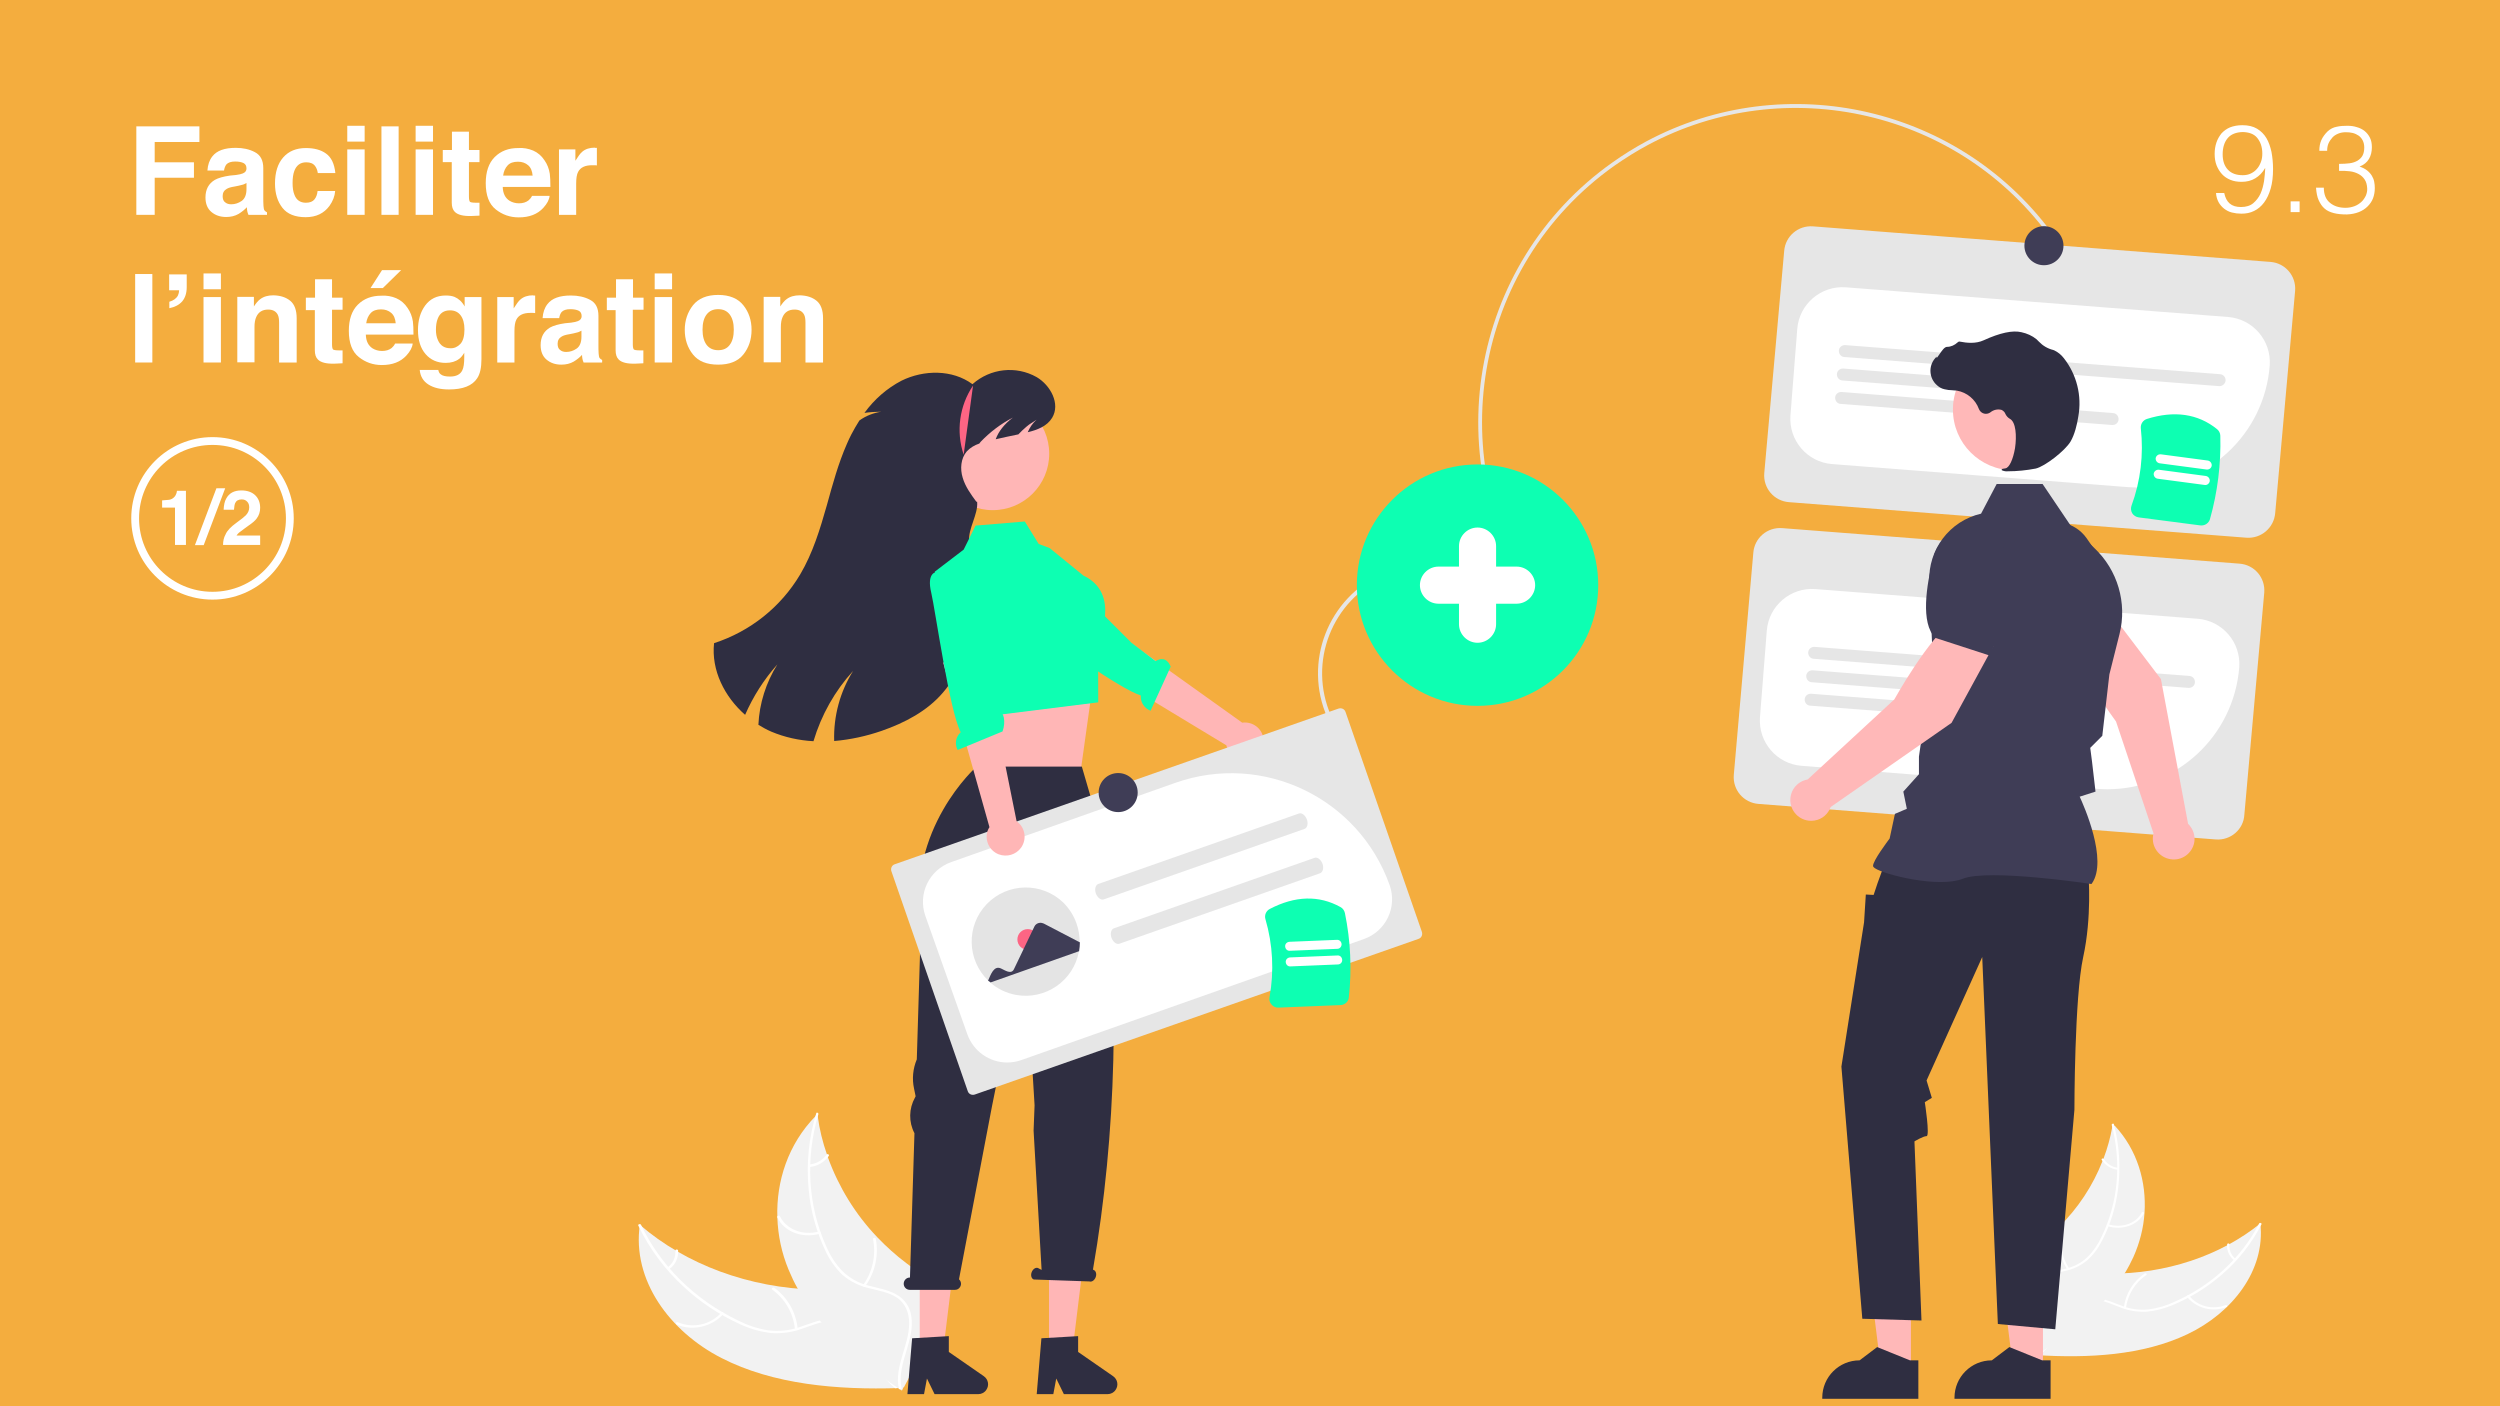 <?xml version="1.0" encoding="UTF-8"?>
<!-- Generator: Adobe Illustrator 27.4.1, SVG Export Plug-In . SVG Version: 6.00 Build 0)  -->
<svg xmlns="http://www.w3.org/2000/svg" xmlns:xlink="http://www.w3.org/1999/xlink" version="1.1" id="Calque_1" x="0px" y="0px" viewBox="0 0 1280 720" style="enable-background:new 0 0 1280 720;" xml:space="preserve">
<style type="text/css">
	.st0{fill:#F4AD3E;}
	.st1{fill:#FFFFFF;}
	.st2{fill:none;stroke:#FFFFFF;stroke-width:4;stroke-miterlimit:10;}
	.st3{fill:#E6E6E6;}
	.st4{fill:#F2F2F2;}
	.st5{fill:#FFB8B8;}
	.st6{fill:#3F3D56;}
	.st7{fill:#2F2E41;}
	.st8{fill:#0DFFB2;}
	.st9{fill:#FFB6B6;}
	.st10{fill:#FD6584;}
	.st11{fill:#E4E4E4;}
</style>
<rect class="st0" width="1280" height="720"></rect>
<g>
	<path class="st1" d="M69.8,64.7h32.3v8H79.2v10.4h20.1V91H79.2v19h-9.4V64.7z"></path>
	<path class="st1" d="M120.8,89.6c1.6-0.2,2.8-0.5,3.5-0.8c1.3-0.5,1.9-1.4,1.9-2.5c0-1.4-0.5-2.3-1.5-2.8c-1-0.5-2.4-0.8-4.3-0.8   c-2.1,0-3.6,0.5-4.5,1.5c-0.6,0.8-1,1.8-1.2,3.1h-8.5c0.2-2.9,1-5.3,2.5-7.2c2.3-3,6.3-4.4,12-4.4c3.7,0,7,0.7,9.8,2.2   c2.9,1.5,4.3,4.2,4.3,8.2v15.4c0,1.1,0,2.4,0.1,3.9c0.1,1.1,0.2,1.9,0.5,2.3c0.3,0.4,0.7,0.7,1.3,1v1.3h-9.5   c-0.3-0.7-0.5-1.3-0.6-1.9c-0.1-0.6-0.2-1.3-0.2-2c-1.2,1.3-2.6,2.4-4.2,3.4c-1.9,1.1-4,1.6-6.4,1.6c-3.1,0-5.6-0.9-7.6-2.6   c-2-1.7-3-4.2-3-7.4c0-4.1,1.6-7.1,4.8-9c1.8-1,4.3-1.7,7.7-2.2L120.8,89.6z M126.2,93.7c-0.6,0.3-1.1,0.6-1.7,0.8   c-0.6,0.2-1.4,0.4-2.4,0.6l-2,0.4c-1.9,0.3-3.2,0.7-4,1.2c-1.4,0.8-2.1,2-2.1,3.7c0,1.5,0.4,2.6,1.3,3.2c0.8,0.7,1.9,1,3.1,1   c1.9,0,3.7-0.6,5.3-1.7c1.6-1.1,2.5-3.1,2.5-6.1V93.7z"></path>
	<path class="st1" d="M162.7,88.5c-0.2-1.3-0.6-2.4-1.3-3.4c-1-1.4-2.5-2-4.6-2c-3,0-5,1.5-6.1,4.4c-0.6,1.6-0.9,3.6-0.9,6.2   c0,2.5,0.3,4.4,0.9,5.9c1,2.8,3,4.2,5.9,4.2c2.1,0,3.5-0.6,4.4-1.7s1.4-2.5,1.6-4.3h9c-0.2,2.7-1.2,5.2-2.9,7.6   c-2.8,3.8-6.8,5.8-12.2,5.8s-9.4-1.6-11.9-4.8s-3.8-7.3-3.8-12.4c0-5.8,1.4-10.2,4.2-13.4c2.8-3.2,6.7-4.8,11.6-4.8   c4.2,0,7.7,0.9,10.3,2.8c2.7,1.9,4.3,5.2,4.8,10H162.7z"></path>
	<path class="st1" d="M186.7,72.5h-8.9v-8.1h8.9V72.5z M177.8,76.5h8.9V110h-8.9V76.5z"></path>
	<path class="st1" d="M204.1,110h-8.8V64.7h8.8V110z"></path>
	<path class="st1" d="M221.7,72.5h-8.9v-8.1h8.9V72.5z M212.8,76.5h8.9V110h-8.9V76.5z"></path>
	<path class="st1" d="M226.7,83v-6.2h4.7v-9.4h8.7v9.4h5.4V83h-5.4v17.7c0,1.4,0.2,2.2,0.5,2.6c0.3,0.3,1.4,0.5,3.2,0.5   c0.3,0,0.5,0,0.8,0s0.6,0,0.9,0v6.6l-4.2,0.2c-4.1,0.1-7-0.6-8.5-2.2c-1-1-1.5-2.6-1.5-4.6V83H226.7z"></path>
	<path class="st1" d="M273,77.1c2.3,1,4.3,2.7,5.8,5c1.4,2,2.3,4.3,2.7,6.9c0.2,1.5,0.3,3.8,0.3,6.7h-24.4c0.1,3.4,1.3,5.7,3.5,7.1   c1.3,0.8,3,1.3,4.8,1.3c2,0,3.6-0.5,4.9-1.5c0.7-0.6,1.3-1.3,1.8-2.3h9c-0.2,2-1.3,4-3.2,6.1c-3,3.3-7.2,4.9-12.6,4.9   c-4.5,0-8.4-1.4-11.8-4.1s-5.1-7.2-5.1-13.4c0-5.8,1.5-10.3,4.6-13.4c3.1-3.1,7.1-4.6,12-4.6C268,75.6,270.6,76.1,273,77.1z    M259.9,84.7c-1.2,1.3-2,3-2.3,5.2h15.1c-0.2-2.3-0.9-4.1-2.3-5.3c-1.4-1.2-3.1-1.8-5.2-1.8C262.8,82.8,261.1,83.4,259.9,84.7z"></path>
	<path class="st1" d="M304.8,75.7c0.1,0,0.4,0,0.8,0v9c-0.6-0.1-1-0.1-1.5-0.1s-0.8,0-1,0c-3.5,0-5.9,1.1-7.1,3.4   c-0.7,1.3-1,3.3-1,6v16h-8.8V76.5h8.4v5.8c1.4-2.2,2.5-3.8,3.5-4.6c1.6-1.4,3.8-2.1,6.4-2.1C304.5,75.7,304.7,75.7,304.8,75.7z"></path>
	<path class="st1" d="M78,185.6h-8.8v-45.3H78V185.6z"></path>
	<path class="st1" d="M86.7,154.5c2.1-0.6,3.6-1.7,4.4-3.2c0.4-0.9,0.6-1.8,0.6-2.7h-5.1v-8.1h9v6.5c0,3.1-0.8,5.5-2.3,7.3   c-1.6,1.8-3.7,2.9-6.6,3.5V154.5z"></path>
	<path class="st1" d="M113.1,148.1h-8.9V140h8.9V148.1z M104.2,152.1h8.9v33.5h-8.9V152.1z"></path>
	<path class="st1" d="M148.6,154c2.2,1.8,3.3,4.8,3.3,9v22.6h-9v-20.4c0-1.8-0.2-3.1-0.7-4.1c-0.9-1.7-2.5-2.6-4.9-2.6   c-3,0-5,1.3-6.1,3.8c-0.6,1.3-0.9,3-0.9,5.1v18.1h-8.8v-33.5h8.5v4.9c1.1-1.7,2.2-3,3.2-3.7c1.8-1.4,4.1-2,6.8-2   C143.6,151.3,146.4,152.2,148.6,154z"></path>
	<path class="st1" d="M156.6,158.6v-6.2h4.7V143h8.7v9.4h5.4v6.2H170v17.7c0,1.4,0.2,2.2,0.5,2.6c0.3,0.3,1.4,0.5,3.2,0.5   c0.3,0,0.5,0,0.8,0s0.6,0,0.9,0v6.6l-4.2,0.2c-4.1,0.1-7-0.6-8.5-2.2c-1-1-1.5-2.6-1.5-4.6v-20.6H156.6z"></path>
	<path class="st1" d="M202.9,152.7c2.3,1,4.3,2.7,5.8,5c1.4,2,2.3,4.3,2.7,6.9c0.2,1.5,0.3,3.8,0.3,6.7h-24.4   c0.1,3.4,1.3,5.7,3.5,7.1c1.3,0.8,3,1.3,4.8,1.3c2,0,3.6-0.5,4.9-1.5c0.7-0.6,1.3-1.3,1.8-2.3h9c-0.2,2-1.3,4-3.2,6.1   c-3,3.3-7.2,4.9-12.6,4.9c-4.5,0-8.4-1.4-11.8-4.1s-5.1-7.2-5.1-13.4c0-5.8,1.5-10.3,4.6-13.4c3.1-3.1,7.1-4.6,12-4.6   C197.9,151.2,200.6,151.7,202.9,152.7z M189.8,160.3c-1.2,1.3-2,3-2.3,5.2h15.1c-0.2-2.3-0.9-4.1-2.3-5.3c-1.4-1.2-3.1-1.8-5.2-1.8   C192.8,158.4,191,159,189.8,160.3z M205.4,138.3l-9.4,9.2h-6.3l5.9-9.2H205.4z"></path>
	<path class="st1" d="M232.7,152c2.1,0.9,3.9,2.5,5.2,4.9v-4.8h8.6v31.8c0,4.3-0.7,7.6-2.2,9.8c-2.5,3.8-7.3,5.7-14.4,5.7   c-4.3,0-7.8-0.8-10.5-2.5s-4.2-4.2-4.5-7.5h9.5c0.2,1,0.6,1.8,1.2,2.2c0.9,0.8,2.5,1.2,4.8,1.2c3.2,0,5.3-1.1,6.3-3.2   c0.7-1.4,1-3.6,1-6.8v-2.2c-0.8,1.4-1.7,2.5-2.7,3.2c-1.7,1.3-4,2-6.8,2c-4.3,0-7.7-1.5-10.3-4.5c-2.6-3-3.9-7.1-3.9-12.3   c0-5,1.2-9.2,3.7-12.6c2.5-3.4,6-5.1,10.5-5.1C230,151.3,231.4,151.5,232.7,152z M235.7,176.1c1.4-1.5,2.1-4,2.1-7.4   c0-3.2-0.7-5.6-2-7.3c-1.3-1.7-3.1-2.5-5.4-2.5c-3.1,0-5.2,1.4-6.3,4.3c-0.6,1.5-0.9,3.4-0.9,5.7c0,1.9,0.3,3.7,1,5.2   c1.2,2.8,3.3,4.2,6.4,4.2C232.5,178.4,234.3,177.6,235.7,176.1z"></path>
	<path class="st1" d="M273.2,151.3c0.1,0,0.4,0,0.8,0v9c-0.6-0.1-1-0.1-1.5-0.1s-0.8,0-1,0c-3.5,0-5.9,1.1-7.1,3.4   c-0.7,1.3-1,3.3-1,6v16h-8.8v-33.5h8.4v5.8c1.4-2.2,2.5-3.8,3.5-4.6c1.6-1.4,3.8-2.1,6.4-2.1C273,151.3,273.1,151.3,273.2,151.3z"></path>
	<path class="st1" d="M292.4,165.2c1.6-0.2,2.8-0.5,3.5-0.8c1.3-0.5,1.9-1.4,1.9-2.5c0-1.4-0.5-2.3-1.5-2.8c-1-0.5-2.4-0.8-4.3-0.8   c-2.1,0-3.6,0.5-4.5,1.5c-0.6,0.8-1,1.8-1.2,3.1h-8.5c0.2-2.9,1-5.3,2.5-7.2c2.3-3,6.3-4.4,12-4.4c3.7,0,7,0.7,9.8,2.2   c2.9,1.5,4.3,4.2,4.3,8.2v15.4c0,1.1,0,2.4,0.1,3.9c0.1,1.1,0.2,1.9,0.5,2.3c0.3,0.4,0.7,0.7,1.3,1v1.3h-9.5   c-0.3-0.7-0.5-1.3-0.6-1.9c-0.1-0.6-0.2-1.3-0.2-2c-1.2,1.3-2.6,2.4-4.2,3.4c-1.9,1.1-4,1.6-6.4,1.6c-3.1,0-5.6-0.9-7.6-2.6   c-2-1.7-3-4.2-3-7.4c0-4.1,1.6-7.1,4.8-9c1.8-1,4.3-1.7,7.7-2.2L292.4,165.2z M297.7,169.3c-0.6,0.3-1.1,0.6-1.7,0.8   c-0.6,0.2-1.4,0.4-2.4,0.6l-2,0.4c-1.9,0.3-3.2,0.7-4,1.2c-1.4,0.8-2.1,2-2.1,3.7c0,1.5,0.4,2.6,1.3,3.2c0.8,0.7,1.9,1,3.1,1   c1.9,0,3.7-0.6,5.3-1.7c1.6-1.1,2.5-3.1,2.5-6.1V169.3z"></path>
	<path class="st1" d="M310.7,158.6v-6.2h4.7V143h8.7v9.4h5.4v6.2H324v17.7c0,1.4,0.2,2.2,0.5,2.6c0.3,0.3,1.4,0.5,3.2,0.5   c0.3,0,0.5,0,0.8,0s0.6,0,0.9,0v6.6l-4.2,0.2c-4.1,0.1-7-0.6-8.5-2.2c-1-1-1.5-2.6-1.5-4.6v-20.6H310.7z"></path>
	<path class="st1" d="M344.1,148.1h-8.9V140h8.9V148.1z M335.2,152.1h8.9v33.5h-8.9V152.1z"></path>
	<path class="st1" d="M380.6,181.5c-2.8,3.5-7.1,5.2-12.9,5.2s-10.1-1.7-12.9-5.2c-2.8-3.5-4.2-7.7-4.2-12.6c0-4.8,1.4-9,4.2-12.6   c2.8-3.5,7.1-5.3,12.9-5.3s10.1,1.8,12.9,5.3c2.8,3.5,4.2,7.7,4.2,12.6C384.8,173.8,383.4,178,380.6,181.5z M373.6,176.6   c1.4-1.8,2.1-4.4,2.1-7.8s-0.7-5.9-2.1-7.8c-1.4-1.8-3.3-2.7-5.9-2.7s-4.5,0.9-5.9,2.7c-1.4,1.8-2.1,4.4-2.1,7.8s0.7,5.9,2.1,7.8   c1.4,1.8,3.4,2.7,5.9,2.7S372.2,178.5,373.6,176.6z"></path>
	<path class="st1" d="M418.1,154c2.2,1.8,3.3,4.8,3.3,9v22.6h-9v-20.4c0-1.8-0.2-3.1-0.7-4.1c-0.9-1.7-2.5-2.6-4.9-2.6   c-3,0-5,1.3-6.1,3.8c-0.6,1.3-0.9,3-0.9,5.1v18.1h-8.8v-33.5h8.5v4.9c1.1-1.7,2.2-3,3.2-3.7c1.8-1.4,4.1-2,6.8-2   C413.1,151.3,415.9,152.2,418.1,154z"></path>
</g>
<g>
	<path class="st1" d="M83,259.9v-3.7c1.7-0.1,2.9-0.2,3.6-0.3c1.1-0.2,2-0.7,2.7-1.5c0.5-0.5,0.8-1.2,1.1-2c0.1-0.5,0.2-0.9,0.2-1.1   h4.6V279h-5.6v-19.1H83z"></path>
	<path class="st1" d="M110.8,250h4.5l-11,29.1h-4.5L110.8,250z"></path>
	<path class="st1" d="M115.5,273.6c0.8-1.9,2.6-3.8,5.5-5.9c2.5-1.8,4.1-3.1,4.9-3.9c1.1-1.2,1.7-2.5,1.7-4c0-1.2-0.3-2.2-1-2.9   c-0.7-0.8-1.6-1.2-2.8-1.2c-1.7,0-2.8,0.6-3.4,1.9c-0.3,0.7-0.5,1.9-0.6,3.4h-5.3c0.1-2.4,0.5-4.3,1.3-5.7c1.5-2.8,4-4.2,7.8-4.2   c2.9,0,5.3,0.8,7,2.4s2.6,3.8,2.6,6.5c0,2.1-0.6,3.9-1.8,5.5c-0.8,1.1-2.1,2.2-4,3.5l-2.2,1.6c-1.4,1-2.3,1.7-2.8,2.1   c-0.5,0.4-0.9,0.9-1.3,1.5h12.1v4.8h-19C114.2,277,114.6,275.2,115.5,273.6z"></path>
</g>
<g>
	<path class="st1" d="M1138.8,98.8c0.5,2.4,1.4,4.2,2.8,5.4c1.4,1.2,3.3,1.8,5.8,1.8c2.6,0,4.8-0.7,6.3-2s2.8-2.9,3.7-4.9   c0.9-2,1.4-4.1,1.8-6.4c0.3-2.3,0.5-4.4,0.6-6.5l-0.1-0.1c-1.3,2.3-3,4-5,5.2c-2,1.2-4.3,1.8-7,1.8c-2.1,0-4-0.3-5.7-1   c-1.7-0.7-3.1-1.6-4.3-2.9c-1.2-1.3-2.1-2.8-2.8-4.5c-0.7-1.8-1-3.7-1-5.9c0-2.1,0.3-4,0.9-5.8s1.5-3.3,2.6-4.7   c1.2-1.3,2.7-2.4,4.4-3.1c1.8-0.7,3.9-1.1,6.3-1.1c3,0,5.5,0.6,7.5,1.8c2,1.2,3.6,2.8,4.8,4.8c1.2,2,2,4.4,2.6,7.1   c0.5,2.7,0.8,5.6,0.8,8.8c0,3.8-0.4,7.1-1.2,9.9s-1.9,5.2-3.4,7.2c-1.4,1.9-3.2,3.4-5.1,4.3c-2,1-4.1,1.4-6.5,1.4   c-1.7,0-3.3-0.2-4.9-0.6s-2.8-1.1-4-2c-1.1-0.9-2.1-2-2.8-3.3c-0.7-1.3-1.2-2.9-1.3-4.7H1138.8z M1148.3,67.6   c-3.4,0.1-6,1.1-7.7,3.1c-1.7,2-2.6,4.8-2.6,8.3c0,3.4,0.9,6,2.7,7.9c1.8,1.9,4.3,2.8,7.6,2.8c1.6,0,3-0.3,4.2-0.9   c1.2-0.6,2.3-1.4,3.1-2.4c0.9-1,1.5-2.2,2-3.5s0.7-2.7,0.7-4.3c0-3.3-0.9-5.9-2.6-8S1151.4,67.7,1148.3,67.6z"></path>
	<path class="st1" d="M1172.8,108.6v-5.5h4.6v5.5H1172.8z"></path>
	<path class="st1" d="M1197.8,83.9c1.9,0,3.6-0.1,5.2-0.3c1.6-0.2,2.9-0.7,4-1.3c1.1-0.7,2-1.5,2.6-2.6c0.6-1.1,0.9-2.5,0.9-4.2   c0-1.4-0.3-2.6-0.8-3.6c-0.5-1-1.2-1.8-2-2.4c-0.9-0.6-1.9-1.1-3-1.4c-1.2-0.3-2.4-0.4-3.6-0.4c-1.4,0-2.7,0.2-3.9,0.7   c-1.2,0.5-2.2,1.1-3,2c-0.8,0.9-1.5,1.9-2,3c-0.5,1.2-0.7,2.4-0.7,3.8h-4c0-2,0.3-3.8,1-5.4c0.7-1.6,1.8-3.1,3.2-4.5   c1.4-1.3,3-2.1,4.7-2.4c1.7-0.4,3.5-0.5,5.4-0.5c1.8,0,3.4,0.2,4.9,0.7c1.5,0.4,2.9,1.1,4,2c1.1,0.9,2,2,2.7,3.4c0.7,1.4,1,3,1,4.9   c0,2.3-0.5,4.3-1.5,6c-1,1.7-2.6,3-4.8,3.9c1.6,0.5,2.9,1.2,3.9,2c1,0.8,1.8,1.7,2.4,2.7c0.6,1,1,2,1.2,3.1   c0.2,1.1,0.3,2.1,0.3,3.2c0,1.8-0.3,3.6-0.9,5.2c-0.6,1.6-1.6,3-2.8,4.2c-1.2,1.2-2.7,2.2-4.5,2.9c-1.8,0.7-3.8,1.1-6.1,1.2   c-2.6,0-4.8-0.2-6.7-0.7c-1.9-0.5-3.5-1.2-4.7-2.3c-1.3-1.1-2.2-2.5-3-4.2s-1.2-3.9-1.4-6.5h4c0,3.4,1,6,3.1,7.7   c2,1.7,4.7,2.6,8,2.6c1.6,0,3.1-0.3,4.5-0.8c1.4-0.5,2.6-1.3,3.6-2.2c1-0.9,1.7-2,2.3-3.2c0.5-1.2,0.8-2.5,0.7-3.8   c-0.1-1.8-0.5-3.3-1.3-4.5c-0.8-1.2-1.8-2.1-3.1-2.8c-1.3-0.7-2.8-1.2-4.5-1.4c-1.7-0.2-3.5-0.3-5.5-0.2V83.9z"></path>
</g>
<circle class="st2" cx="108.8" cy="265.4" r="39.6"></circle>
<path class="st3" d="M842.9,72.4c71.2-38.1,161.6-18.1,209.5,49.4l-1.6,1.2c-47.3-66.7-136.6-86.5-207-48.8  c-6,3.2-11.7,6.8-17.3,10.7c-72.3,51.3-89.4,151.9-38.1,224.2l-1.6,1.2c-51.9-73.2-34.6-175.1,38.6-227  C831,79.3,836.8,75.7,842.9,72.4z"></path>
<path class="st3" d="M1150.1,275.3l-234.2-18.2c-7.6-0.6-13.2-7.2-12.6-14.8l10.2-113.8c0.6-7.6,7.2-13.2,14.8-12.6l234.2,18.2  c7.6,0.6,13.2,7.2,12.6,14.8l-10.2,113.8C1164.3,270.2,1157.7,275.9,1150.1,275.3z"></path>
<path class="st1" d="M1094.8,249.6c-1.8,0-3.6-0.1-5.4-0.2l-151.4-11.8c-12.7-1-22.2-12.1-21.3-24.8c0,0,0,0,0,0l3.5-44.4  c1-12.7,12.1-22.2,24.8-21.3l195.8,15.2c12.7,1,22.2,12.1,21.3,24.8C1159.4,222.4,1130.1,249.5,1094.8,249.6L1094.8,249.6z"></path>
<path class="st3" d="M1136.2,197.7l-191.9-14.9c-1.7-0.1-2.9-1.6-2.8-3.3c0.1-1.7,1.6-2.9,3.3-2.8l191.9,14.9  c1.7,0.1,2.9,1.6,2.8,3.3C1139.3,196.5,1137.9,197.8,1136.2,197.7L1136.2,197.7z"></path>
<path class="st3" d="M1056.5,203.6l-113.2-8.8c-1.7-0.1-2.9-1.6-2.8-3.3c0.1-1.7,1.6-2.9,3.3-2.8l113.2,8.8c1.7,0.1,2.9,1.6,2.8,3.3  C1059.7,202.4,1058.2,203.7,1056.5,203.6C1056.5,203.6,1056.5,203.6,1056.5,203.6L1056.5,203.6z"></path>
<path class="st3" d="M1081.4,217.6l-139-10.8c-1.7-0.1-2.9-1.6-2.8-3.3c0.1-1.7,1.6-2.9,3.3-2.8c0,0,0,0,0,0l139,10.8  c1.7,0.1,2.9,1.6,2.8,3.3C1084.6,216.5,1083.1,217.7,1081.4,217.6L1081.4,217.6z"></path>
<path class="st3" d="M1134.5,429.8l-234.2-18.2c-7.6-0.6-13.2-7.2-12.6-14.8L897.7,283c0.6-7.6,7.2-13.2,14.8-12.6l234.2,18.2  c7.6,0.6,13.2,7.2,12.6,14.8l-10.2,113.8C1148.7,424.7,1142,430.4,1134.5,429.8z"></path>
<path class="st1" d="M1079.1,404.1c-1.8,0-3.5-0.1-5.3-0.2l-151.4-11.8c-12.7-1-22.2-12.1-21.3-24.8c0,0,0,0,0,0l3.5-44.4  c1-12.7,12.1-22.2,24.8-21.3c0,0,0,0,0,0l195.8,15.2c12.7,1,22.2,12.1,21.3,24.8c0,0,0,0,0,0C1143.7,376.9,1114.4,404,1079.1,404.1z  "></path>
<path class="st3" d="M1120.5,352.2l-191.9-14.9c-1.7-0.1-2.9-1.6-2.8-3.3c0.1-1.7,1.6-2.9,3.3-2.8l0,0l191.9,14.9  c1.7,0.1,2.9,1.6,2.8,3.3S1122.2,352.3,1120.5,352.2z"></path>
<path class="st3" d="M1040.8,358.1l-113.2-8.8c-1.7-0.1-2.9-1.6-2.8-3.3s1.6-2.9,3.3-2.8l113.2,8.8c1.7,0.1,2.9,1.6,2.8,3.3  C1044,356.9,1042.5,358.2,1040.8,358.1z"></path>
<path class="st3" d="M1065.8,372.1l-139-10.8c-1.7-0.1-2.9-1.6-2.8-3.3s1.6-2.9,3.3-2.8l0,0l139,10.8c1.7,0.1,2.9,1.6,2.8,3.3  C1068.9,371,1067.4,372.2,1065.8,372.1z"></path>
<path class="st3" d="M679.6,367.4c-12.5-28.3,0.3-61.4,28.7-74c28.3-12.5,61.4,0.3,74,28.7l0,0l-1.8,0.8  c-12.1-27.3-44-39.7-71.3-27.7c-27.3,12.1-39.7,44-27.7,71.3c0,0,0,0,0,0L679.6,367.4z"></path>
<path class="st4" d="M1120,683.1c22.9-10.9,40-32.7,37.3-56.7c-20.5,16.6-48.5,25.9-77.4,25.7c-11.2-0.1-23.8-1.2-32,5.1  c-5.1,3.9-7.4,10.2-7.7,16.4c-0.3,6.2,1.2,12.5,2.7,18.7l-0.5,1.5C1069.3,695.5,1097.1,694,1120,683.1z"></path>
<path class="st1" d="M1156.7,626.4c-8.9,17.3-24.2,31.7-43.3,40.1c-4.2,2-8.6,3.3-13.2,3.9c-4.7,0.5-9.4-0.1-13.7-1.8  c-4.1-1.5-8.2-3.4-12.6-4c-4.4-0.6-8.8,0.6-12.2,3.3c-4.1,3.2-6.5,7.5-8.7,11.9c-2.4,4.8-4.9,9.9-9.7,13.2c-0.6,0.4,0.2,1.2,0.8,0.8  c8.3-5.7,9.5-16.1,16.1-23.1c3.1-3.6,7.7-5.5,12.5-5.2c4.5,0.3,8.7,2.3,12.9,3.9c4.3,1.7,8.8,2.4,13.4,2.2c4.6-0.4,9.1-1.6,13.4-3.4  c9.2-3.8,17.8-9.2,25.3-15.7c8.3-7.2,15.2-15.9,20.2-25.7C1158.1,626.2,1157,625.8,1156.7,626.4L1156.7,626.4z"></path>
<path class="st1" d="M1119.8,664.1c4.9,5.8,13,7.9,20.2,5.1c0.7-0.3,0.1-1.3-0.5-1c-6.6,2.6-14.2,0.7-18.7-4.8  C1120.2,662.9,1119.3,663.5,1119.8,664.1L1119.8,664.1z"></path>
<path class="st1" d="M1088.5,669.6c0.9-6.8,4.7-12.9,10.4-16.8c0.6-0.4-0.2-1.2-0.8-0.8c-5.9,4-9.8,10.4-10.7,17.5  C1087.2,670.1,1088.4,670.3,1088.5,669.6L1088.5,669.6z"></path>
<path class="st1" d="M1144.6,644.5c-2.2-1.7-3.4-4.5-3.1-7.3c0.1-0.7-1.1-0.8-1.2-0.1c-0.3,3.1,1,6.1,3.5,8.1  c0.2,0.2,0.6,0.3,0.8,0.1C1144.8,645.1,1144.8,644.8,1144.6,644.5C1144.6,644.6,1144.6,644.5,1144.6,644.5L1144.6,644.5z"></path>
<path class="st4" d="M1081.7,575.7c-0.1,0.4-0.1,0.8-0.2,1.2c-1,5.6-2.5,11-4.5,16.3c-0.1,0.4-0.3,0.8-0.5,1.2  c-5,12.8-12.7,24.4-22.5,34c-4,3.9-8.3,7.5-12.9,10.8c-6.4,4.5-13.7,8.9-17.8,15c-0.4,0.6-0.8,1.3-1.1,2l18.2,36.8  c0.1,0.1,0.2,0.1,0.3,0.2l0.7,1.5c0.3-0.2,0.5-0.3,0.8-0.5c0.1-0.1,0.3-0.2,0.4-0.3c0.1-0.1,0.2-0.1,0.3-0.2c0,0,0.1,0,0.1-0.1  c0.1-0.1,0.2-0.1,0.3-0.2c1.4-0.9,2.9-1.8,4.3-2.8c0,0,0,0,0,0c10.9-7.1,21.2-15.2,29.6-24.5c0.3-0.3,0.5-0.6,0.8-0.9  c3.7-4.2,7.1-8.7,10-13.5c1.6-2.6,3-5.3,4.3-8.1c3.2-7.2,5.2-14.8,5.7-22.7c1-15.7-3.6-32-15.2-44.5  C1082.3,576.4,1082,576,1081.7,575.7z"></path>
<path class="st1" d="M1081.2,576c5.1,19.4,3.3,39.9-5.3,57.4c-1.8,3.9-4.2,7.4-7.3,10.4c-3.2,3-7.2,5-11.5,5.9  c-4.1,1-8.5,1.5-12.2,3.4c-3.7,1.8-6.2,5.3-6.9,9.4c-0.9,4.9,0.2,9.9,1.6,14.8c1.5,5.4,3.1,11,1.7,16.4c-0.2,0.7,1,0.9,1.2,0.3  c2.3-9.4-3.8-18.8-3.6-28.3c0.1-4.4,1.7-8.7,5.8-11.2c3.6-2.1,8.1-2.7,12.3-3.7c4.2-0.8,8.2-2.7,11.5-5.4c3.2-2.8,5.8-6.3,7.7-10.1  c4.4-8.4,7.2-17.6,8.3-27c1.3-10.9,0.6-22-2.2-32.7C1082.2,575,1081.1,575.3,1081.2,576L1081.2,576z"></path>
<path class="st1" d="M1079.1,627.8c7.5,2.3,15.4-0.5,18.6-6.5c0.3-0.6-0.8-1.1-1.1-0.5c-2.9,5.7-10.3,8.2-17.3,6  C1078.6,626.6,1078.4,627.6,1079.1,627.8L1079.1,627.8z"></path>
<path class="st1" d="M1059.4,649.4c-3.9-5.8-5.2-13-3.6-19.9c0.2-0.7-1-0.9-1.2-0.3c-1.6,7.1-0.2,14.6,3.8,20.7  C1058.8,650.5,1059.8,650,1059.4,649.4z"></path>
<path class="st1" d="M1084.4,597.9c-3-0.3-5.6-2-7.3-4.5c-0.4-0.6-1.4-0.1-1,0.5c1.8,2.8,4.8,4.6,8,5c0.3,0,0.6-0.1,0.7-0.4  C1084.9,598.2,1084.7,597.9,1084.4,597.9z"></path>
<path class="st5" d="M1120.3,421.8l-13.9-74.1l-27.3-36l-20.2,13.2c2.9,15.5,24.5,44.5,24.5,44.5l19.2,57.3  c-0.1,0.3-0.1,0.6-0.2,0.9c-1,5.8,2.9,11.3,8.8,12.3c5.8,1,11.3-2.9,12.3-8.8C1124,427.7,1122.8,424.2,1120.3,421.8L1120.3,421.8z"></path>
<path class="st6" d="M1059.4,332.8l22.9-18.6l0-0.1c4.3-9.7-5.2-26.4-14-38.6c-6-8.4-17.4-10.7-26.2-5.3l0,0  c-6.3,4-9.9,11.2-9.1,18.6l1.9,18.6L1059.4,332.8z"></path>
<polygon class="st5" points="978.4,701.5 963.1,701.5 955.8,642.7 978.4,642.7 "></polygon>
<path class="st7" d="M982.2,696.5l-4.3,0l-16.8-6.8l-9,6.8h0c-10.6,0-19.1,8.6-19.1,19.1v0.6l49.2,0L982.2,696.5z"></path>
<polygon class="st5" points="1046,701.5 1030.8,701.5 1023.5,642.7 1046,642.7 "></polygon>
<path class="st7" d="M1049.9,696.5l-4.3,0l-16.8-6.8l-9,6.8h0c-10.6,0-19.1,8.6-19.1,19.1v0.6l49.2,0L1049.9,696.5z"></path>
<path class="st7" d="M1069.3,448.1c0,0,1.8,21.4-2.7,41.9c-4.5,20.5-4.5,78.2-4.5,78.2l-9.8,112.4l-29.4-2.7l-8-187.9l-28.5,63.2  l2.7,8.9l-3.6,2.2c0,0,2.7,17.4,0.9,17.4s-6.2,2.7-6.2,2.7l3.6,91.7l-30.3-0.9l-10.7-129.1l11.6-73.9l0.9-14.2l4,0.2l2-6l3.7-10.2  L1069.3,448.1z"></path>
<path class="st6" d="M1070.8,452.6l0.2-0.2c8.5-11.9-4.3-40.4-6.2-44.5l8.1-2.6l-1.8-15.5l-0.9-6.9l6.2-6.2l0-0.2l3.6-31.2l5.2-20.7  c4-15.9-1-32.8-12.9-44l-12-11.3l-14.5-21.5h-23.5l-8,15.2c-16.1,3.7-27.2,18.4-26.5,34.9l1.8,39.9l-7.1,49.6l0,9l-8,8.9l1.8,8.8  l-6.1,2.6l-2.7,12.6c-1.1,1.5-8.5,11.3-8.5,14c0,0.4,0.3,0.8,0.9,1.2c5,3.4,32.8,10.3,45.1,5.4c13.1-5.2,65.1,2.6,65.7,2.7  L1070.8,452.6z"></path>
<circle class="st5" cx="1031" cy="209.7" r="31.1"></circle>
<path class="st7" d="M1028,241.3c4.8,0,9.6-0.5,14.3-1.4c4.7-1.1,15-9.1,17.8-13.8l0,0c2.1-3.5,3.4-8.9,4-12.9  c1.9-10.5-0.8-21.4-7.4-29.8c-1.3-1.7-3-3.1-4.9-4c-0.2-0.1-0.4-0.1-0.5-0.2c-2.9-0.7-5.4-2.2-7.4-4.3c-0.4-0.4-0.8-0.8-1.2-1.2  c-2.2-1.8-4.9-3-7.7-3.6c-4.5-1.1-11,0.3-19.3,4.1c-4.1,1.9-8.7,1.4-12.3,0.7c-0.4-0.1-0.8,0.1-1.1,0.4c-1.5,1.4-3.4,2.3-5.5,2.3  c-1.3,0.1-2.5,1.9-4.1,4.2c-0.3,0.5-0.8,1.1-1.1,1.5l-0.1-0.7l-0.7,0.8c-3.6,4.1-3.1,10.4,1,13.9c1.1,1,2.4,1.7,3.8,2  c1.3,0.3,2.6,0.5,3.9,0.5c0.8,0.1,1.6,0.1,2.4,0.2c5.2,0.9,9.5,4.5,11.3,9.4c0.8,2,3,3,5,2.2c0.3-0.1,0.6-0.3,0.9-0.5  c1.6-1.3,3.8-1.8,5.8-1.2c0.9,0.5,1.6,1.2,1.9,2.1c0.5,1,1.2,1.8,2.2,2.4c3.2,1.6,3.6,8.9,2.7,15c-1,5.9-3,10.2-5,10.4  c-1.6,0.2-1.7,0.3-1.8,0.6l-0.1,0.2l0.2,0.2C1026.2,241.3,1027.1,241.4,1028,241.3z"></path>
<circle class="st8" cx="756.5" cy="299.6" r="61.8"></circle>
<path class="st5" d="M1020.8,330.5l-20.4-13c-13,9-30.5,40.6-30.5,40.6l-44.4,41c-5.8,1-9.7,6.5-8.7,12.3c1,5.8,6.5,9.7,12.3,8.7  c3.8-0.6,6.9-3.3,8.2-6.9l61.9-43.1L1020.8,330.5z"></path>
<path class="st6" d="M1018.9,335.7l13.6-32.6l-4.9-18c-2-7.2-7.9-12.7-15.2-14.1l0,0c-10.1-1.9-20,4.4-22.5,14.4  c-3.7,14.6-6.6,33.6,0.9,41.1l0.1,0.1L1018.9,335.7z"></path>
<path class="st4" d="M369.4,695.3c-26.6-13.6-45.9-40-41.8-68.2c23.6,20.4,56.2,32.4,90.2,33.2c13.3,0.3,28.1-0.6,37.5,7.2  c5.8,4.8,8.3,12.2,8.4,19.6c0.1,7.3-1.9,14.7-3.9,21.9l0.5,1.7C428.6,711.7,395.9,708.9,369.4,695.3z"></path>
<path class="st1" d="M328.2,627.1c9.8,20.7,27.3,38.2,49.5,48.9c4.9,2.5,10,4.2,15.4,5.1c5.5,0.7,11,0.2,16.2-1.6  c4.9-1.6,9.8-3.7,15-4.3c5.1-0.6,10.3,1,14.3,4.3c4.7,3.9,7.4,9.1,9.8,14.3c2.7,5.8,5.4,11.9,10.9,15.9c0.7,0.5-0.3,1.4-1,1  c-9.6-7.1-10.6-19.4-18.1-27.8c-3.5-3.9-8.5-6.9-14.5-6.6c-5.3,0.2-10.3,2.4-15.3,4.1c-5.1,1.8-10.5,2.5-15.9,2.1  c-5.4-0.7-10.7-2.2-15.6-4.5c-10.7-4.9-20.6-11.4-29.2-19.5c-9.5-8.8-17.3-19.3-22.9-31C326.5,626.8,327.9,626.4,328.2,627.1  L328.2,627.1z"></path>
<path class="st1" d="M370.3,672.8c-5.8,6.6-16.1,8.9-23.9,5.3c-0.8-0.4-0.1-1.5,0.7-1.1c7.7,3.3,16.7,1.3,22.3-5  C369.9,671.4,370.9,672.2,370.3,672.8z"></path>
<path class="st1" d="M407,680.5c-0.8-8.1-5-15.4-11.6-20.2c-0.7-0.5,0.3-1.4,1-1c6.8,5,11.2,12.6,12,21  C408.5,681.2,407.1,681.3,407,680.5z"></path>
<path class="st1" d="M341.8,648.9c2.7-1.9,4.2-5.1,4-8.5c-0.1-0.8,1.3-0.9,1.4-0.1c0.2,3.7-1.4,7.2-4.4,9.4c-0.3,0.3-0.7,0.3-1,0.1  C341.6,649.6,341.6,649.2,341.8,648.9C341.8,648.9,341.8,648.9,341.8,648.9L341.8,648.9z"></path>
<path class="st4" d="M418.5,570.2c0.1,0.5,0.1,1,0.2,1.5c0.9,6.6,2.5,13.1,4.7,19.4c0.2,0.5,0.3,1,0.5,1.5  c5.5,15.2,14.1,29.2,25.3,40.9c4.6,4.8,9.5,9.2,14.8,13.2c7.3,5.6,15.9,11,20.4,18.3c0.5,0.8,0.9,1.5,1.3,2.4l-22.8,42.7  c-0.1,0.1-0.2,0.2-0.3,0.2l-0.8,1.7c-0.3-0.2-0.6-0.4-0.9-0.6c-0.2-0.1-0.3-0.2-0.5-0.3c-0.1-0.1-0.2-0.2-0.3-0.2  c0,0-0.1-0.1-0.1-0.1c-0.1-0.1-0.2-0.1-0.3-0.2c-1.7-1.1-3.3-2.3-5-3.4c0,0,0,0,0,0c-12.6-8.8-24.4-18.7-34-30  c-0.3-0.3-0.6-0.7-0.9-1c-4.3-5.1-8-10.5-11.3-16.3c-1.8-3.1-3.3-6.4-4.7-9.7c-3.6-8.6-5.5-17.7-5.8-26.9  c-0.6-18.5,5.5-37.5,19.6-51.9C417.7,570.9,418.1,570.5,418.5,570.2z"></path>
<path class="st1" d="M419,570.5c-6.7,22.7-5.4,46.9,4.1,67.8c2,4.6,4.7,8.9,8.2,12.5c3.7,3.6,8.3,6.2,13.3,7.4  c4.8,1.3,9.9,2.1,14.2,4.5c4.3,2.3,7.2,6.5,7.8,11.3c0.9,5.8-0.7,11.6-2.4,17.3c-1.9,6.3-4,12.9-2.6,19.3c0.2,0.8-1.2,1-1.4,0.3  c-2.4-11.1,5.2-22,5.3-33.2c0-5.2-1.7-10.3-6.4-13.4c-4.1-2.7-9.4-3.5-14.3-4.8c-4.9-1.1-9.5-3.4-13.4-6.7  c-3.6-3.5-6.6-7.6-8.7-12.2c-4.8-10.1-7.8-21-8.7-32.1c-1.2-12.9,0.1-26,3.9-38.4C417.9,569.3,419.2,569.7,419,570.5L419,570.5z"></path>
<path class="st1" d="M419.6,631.7c-8.9,2.5-18.2-1.1-21.6-8.4c-0.3-0.7,0.9-1.3,1.3-0.6c3.3,6.8,11.8,10.1,20.1,7.8  C420.2,630.2,420.4,631.4,419.6,631.7L419.6,631.7z"></path>
<path class="st1" d="M442,657.8c4.8-6.7,6.6-15.1,5-23.3c-0.2-0.8,1.2-1.1,1.4-0.3c1.6,8.4-0.3,17.2-5.3,24.2  C442.6,659.2,441.5,658.5,442,657.8L442,657.8z"></path>
<path class="st1" d="M414.4,596.2c3.5-0.3,6.7-2.1,8.8-5c0.5-0.7,1.6,0,1.1,0.7c-2.3,3.2-5.8,5.2-9.7,5.6c-0.4,0-0.7-0.1-0.8-0.5  C413.8,596.6,414.1,596.2,414.4,596.2z"></path>
<polygon class="st9" points="498.8,356.2 500.8,374.8 499.7,399.2 553.6,392.7 558.7,356.2 552.2,356.3 "></polygon>
<polygon class="st9" points="470.9,693.3 482.7,693.3 488.3,647.8 470.9,647.8 "></polygon>
<path class="st7" d="M467,685.2l18.8-1.1v8.1l17.9,12.4c2.3,1.6,2.9,4.7,1.3,7c-0.9,1.4-2.5,2.2-4.1,2.2h-22.4l-3.9-8l-1.5,8h-8.5  L467,685.2z"></path>
<polygon class="st9" points="537.1,693.3 548.9,693.3 554.5,647.8 537.1,647.8 "></polygon>
<path class="st7" d="M533.2,685.2l18.8-1.1v8.1l17.9,12.4c2.3,1.6,2.9,4.7,1.3,7c-0.9,1.4-2.5,2.2-4.1,2.2h-22.4l-3.9-8l-1.5,8h-8.5  L533.2,685.2z"></path>
<path class="st7" d="M465.8,654.1h0.1l2.3-73.9c-3-5.7-2.9-12.6,0.3-18.3l0.3-0.6l-0.8-3.9c-1.1-5-0.6-10.2,1.4-15l2.1-69  c-7.6-49,28.5-80.9,28.5-80.9h53.9l11.6,39.8c7.7,74.6,6.3,147.3-5.9,217.7l0.3,0.2c1.2,0.4,1.7,2.1,1.1,3.7s-2,2.6-3.2,2.2l-28.5-1  c-1.2-0.4-1.7-2.1-1.1-3.7c0.6-1.6,2-2.6,3.2-2.2l1.9,1l-4.1-71.3l0.5-13l-0.9-14.8l-4.4-66.5l-16.5,81.8l-16.9,88.6  c1.3,1.2,1.4,3.1,0.2,4.4c-0.6,0.7-1.4,1-2.3,1h-23.1c-1.7,0-3.1-1.4-3.1-3.1C462.7,655.5,464.1,654.1,465.8,654.1L465.8,654.1  L465.8,654.1z"></path>
<circle class="st9" cx="508.3" cy="232.3" r="28.9"></circle>
<path class="st7" d="M381.5,366c4.1-9.4,9.7-18.2,16.5-25.8c-5.8,9.3-9.2,19.9-9.7,30.9c2.1,1.3,4.3,2.5,6.6,3.5  c6.9,2.9,14.2,4.5,21.6,4.9c4-13.4,10.9-25.7,20.3-36c-6.7,10.7-10.1,23.2-9.7,35.9c8.3-0.7,16.5-2.5,24.3-5.2  c11.8-4.1,23.3-10.1,31.4-19.6c8.8-10.2,13.2-23.7,14.6-37.1c1.4-13.4,0.1-27-1.2-40.4c-0.6-6.4,4.7-13.8,4.1-20.2h-0.4  c-2.8-3.8-5.7-7.8-7-12.3c-1.4-4.5-1-9.9,2.1-13.5c1.8-1.9,4-3.2,6.4-4c0.2-0.3,0.5-0.6,0.7-0.9c4.8-5,10.3-9.2,16.5-12.4  c-4.5,3.4-7.4,7.2-8.8,11.1c3.9-0.9,7.7-1.7,11.6-2.5c1.3-1.4,2.7-2.7,4.1-3.9c2.1-1.8,2.8-1.9,5.2-3.6c-2,1.8-3.5,4-4.5,6.4  c5-1.2,9.9-3.1,12.5-7.4c4.3-7.1-0.8-16.6-7.9-20.8c-10.6-6-23.8-4.5-32.9,3.6c-10.3-7.6-24.9-7.4-36.3-1.8c-7.5,3.9-14,9.6-19,16.5  c2.8-0.4,5.7-0.6,8.6-0.6c-4,0.6-7.9,2.1-11.2,4.5c-1.5,2.3-2.8,4.7-4.1,7.1c-0.8,1.6-1.6,3.2-2.3,4.9c-4.4,10-7.3,20.7-10.2,31.2  c-3.5,12.3-7.2,24.6-13.7,35.6c-9.9,16.7-25.6,29.2-44.1,35.2C364.1,343.1,370.9,356.7,381.5,366z"></path>
<path class="st8" d="M537.4,280.6l-5.6-2.1l-7.1-11.5l-25.2,2.1l-6.1,12.3l-14.8,11.3l6.5,34l10,41.3l67.2-8.4l-0.1-31.1  c0,0,12.1-24.6-7.5-33.8L537.4,280.6z"></path>
<path class="st9" d="M640.9,388.5c-4.9,2-10.5-0.4-12.5-5.3c-0.2-0.5-0.4-1.1-0.5-1.6l-74.9-45.3l13.7-15.8l69.3,49.5  c5.3-0.7,10.2,2.9,10.9,8.2C647.6,382.6,645.1,386.9,640.9,388.5L640.9,388.5z"></path>
<path class="st8" d="M528.1,314.7c0,0-3.6,3.6,5.4,9.5c7.2,4.7,39.3,28.2,50.6,31.9c-0.3,3.4,1.8,6.6,5,7.8l10.3-22.6  c-2.2-5.2-5.8-4-7.7-2.8l-12.4-9.4l-30.5-30.5l-18.2,13.4L528.1,314.7z"></path>
<path class="st10" d="M498.2,197.4c-7,10.4-8.8,23.5-4.8,35.4"></path>
<path id="a4a87c0b-578c-404f-b0e7-3c25016717c2-538" class="st3" d="M458.1,442.5c-1.5,0.5-2.2,2.1-1.7,3.6l39.1,112.6  c0.5,1.5,2.1,2.2,3.6,1.7l227.2-79.7c1.5-0.5,2.2-2.1,1.7-3.6l-39.1-112.6c-0.5-1.5-2.1-2.2-3.6-1.7L458.1,442.5z"></path>
<path class="st1" d="M515.7,544c-9.2,0-17.3-5.8-20.4-14.4L473.8,469c-4-11.3,1.9-23.6,13.2-27.6l114.8-40.6  c44.8-15.8,93.8,7.7,109.7,52.4c4,11.3-1.9,23.6-13.2,27.6l-0.2-0.5l0.2,0.5l-175.5,62C520.5,543.6,518.1,544,515.7,544z"></path>
<path id="e6660b72-17a8-4076-a000-8bf222be7673-539" class="st3" d="M667.9,424.4l-102.8,36.1c-1.4,0.5-3.2-0.9-4-3  c-0.8-2.2-0.2-4.4,1.2-4.9l102.8-36.1c1.4-0.5,3.2,0.9,4,3S669.4,423.9,667.9,424.4z"></path>
<path id="f689c0b7-f689-4c10-b0b9-25ad5f15d9dd-540" class="st3" d="M675.9,447.1l-102.8,36.1c-1.4,0.5-3.2-0.9-4-3  c-0.8-2.2-0.2-4.4,1.2-4.9l102.8-36.1c1.4-0.5,3.2,0.9,4,3S677.3,446.6,675.9,447.1z"></path>
<path id="f731b694-f804-4551-a9ab-28894637a524-541" class="st3" d="M586.4,535.8"></path>
<path class="st11" d="M551.2,472.9c1.1,3.1,1.6,6.4,1.6,9.7c0,1.5-0.2,3-0.4,4.5c-2.7,15.1-17.2,25-32.2,22.3  c-4.8-0.9-9.4-3-13.1-6.3c-0.4-0.3-0.7-0.6-1.1-1c-11-10.6-11.4-28.1-0.8-39.2c10.6-11,28.1-11.4,39.2-0.8  C547.4,465.1,549.8,468.8,551.2,472.9z"></path>
<circle class="st10" cx="526.2" cy="481" r="5.3"></circle>
<path class="st6" d="M505.9,502.1c1.4-3.2,3-8,6.7-6.2c1.8,0.8,5.1,3.2,6.5,0.4l10.5-21.9c0.8-1.7,2.9-2.4,4.6-1.6c0,0,0,0,0.1,0  l18.6,9.7c0,1.5-0.2,3-0.4,4.5l-45.3,16L505.9,502.1z"></path>
<path class="st9" d="M511.3,437.4c-4.9-1.9-7.4-7.5-5.5-12.4c0.2-0.5,0.5-1,0.8-1.5l-23.7-84.3l20.8-2.2l16.8,83.5  c4.4,3.1,5.4,9.1,2.3,13.5C520.2,437.6,515.5,439,511.3,437.4L511.3,437.4z"></path>
<path class="st8" d="M479.4,292.9c0,0-5.1,0.2-2.6,10.6c2,8.4,9.4,60.9,15.1,71.4c-2.6,2.3-3.2,6.1-1.6,9.1l23-9.5  c1.9-5.3,0.4-10.1-1.7-10.5l-2.7-15.3l-4-51.4l-21.9-4.6L479.4,292.9z"></path>
<path class="st8" d="M686.4,514.6l-31.8,1.3c-1.4,0.1-2.7-0.5-3.6-1.6c-0.9-1-1.3-2.4-1-3.7c2.4-13.3,1.7-27-2.1-40  c-0.6-2,0.3-4.2,2.2-5.2c13-6.8,25.2-7.1,36.2-1c1.2,0.6,2,1.8,2.3,3.1c2.9,14.2,3.6,28.7,2,43C690.5,512.8,688.6,514.5,686.4,514.6  z"></path>
<path class="st1" d="M685,493.8l-24.3,1c-1.3,0.1-2.3-0.9-2.4-2.2c-0.1-1.3,0.9-2.3,2.2-2.4c0,0,0,0,0,0l24.3-1  c1.3-0.1,2.3,0.9,2.4,2.2S686.3,493.8,685,493.8C685,493.8,685,493.8,685,493.8L685,493.8z"></path>
<path class="st1" d="M684.7,485.8l-24.3,1c-1.3,0.1-2.3-0.9-2.4-2.2c-0.1-1.3,0.9-2.3,2.2-2.4l24.3-1c1.3-0.1,2.3,0.9,2.4,2.2  C686.9,484.7,686,485.8,684.7,485.8z"></path>
<path class="st8" d="M1126.5,269l-31.5-4.1c-1.4-0.2-2.6-1-3.3-2.1c-0.7-1.2-0.8-2.6-0.4-3.8c4.7-12.7,6.3-26.3,4.8-39.7  c-0.2-2.1,1-4.1,3.1-4.8c14-4.4,26.1-2.7,35.9,5.2c1,0.8,1.7,2.1,1.7,3.4c0.4,14.4-1.4,28.9-5.3,42.7  C1130.9,267.9,1128.8,269.3,1126.5,269z"></path>
<path class="st1" d="M1128.8,248.3l-24.1-3.2c-1.2-0.2-2.1-1.3-2-2.6c0.2-1.2,1.3-2.1,2.6-2l0,0l24.1,3.2c1.2,0.2,2.1,1.3,2,2.6  C1131.2,247.6,1130,248.5,1128.8,248.3L1128.8,248.3z"></path>
<path class="st1" d="M1129.8,240.4l-24.1-3.2c-1.2-0.2-2.1-1.3-2-2.6c0.2-1.2,1.3-2.1,2.6-2c0,0,0,0,0,0l24.1,3.2  c1.2,0.2,2.1,1.3,2,2.6C1132.2,239.7,1131.1,240.5,1129.8,240.4C1129.8,240.4,1129.8,240.4,1129.8,240.4z"></path>
<path class="st1" d="M776.5,290.1H766v-10.5c0-5.2-4.3-9.5-9.5-9.5s-9.5,4.3-9.5,9.5v10.5h-10.5c-5.2,0-9.5,4.3-9.5,9.5  s4.3,9.5,9.5,9.5H747v10.5c0,5.2,4.3,9.5,9.5,9.5s9.5-4.3,9.5-9.5v-10.5h10.5c5.2,0,9.5-4.3,9.5-9.5S781.7,290.1,776.5,290.1z"></path>
<circle class="st6" cx="1046.5" cy="125.8" r="10"></circle>
<circle class="st6" cx="572.5" cy="405.8" r="10"></circle>
</svg>
